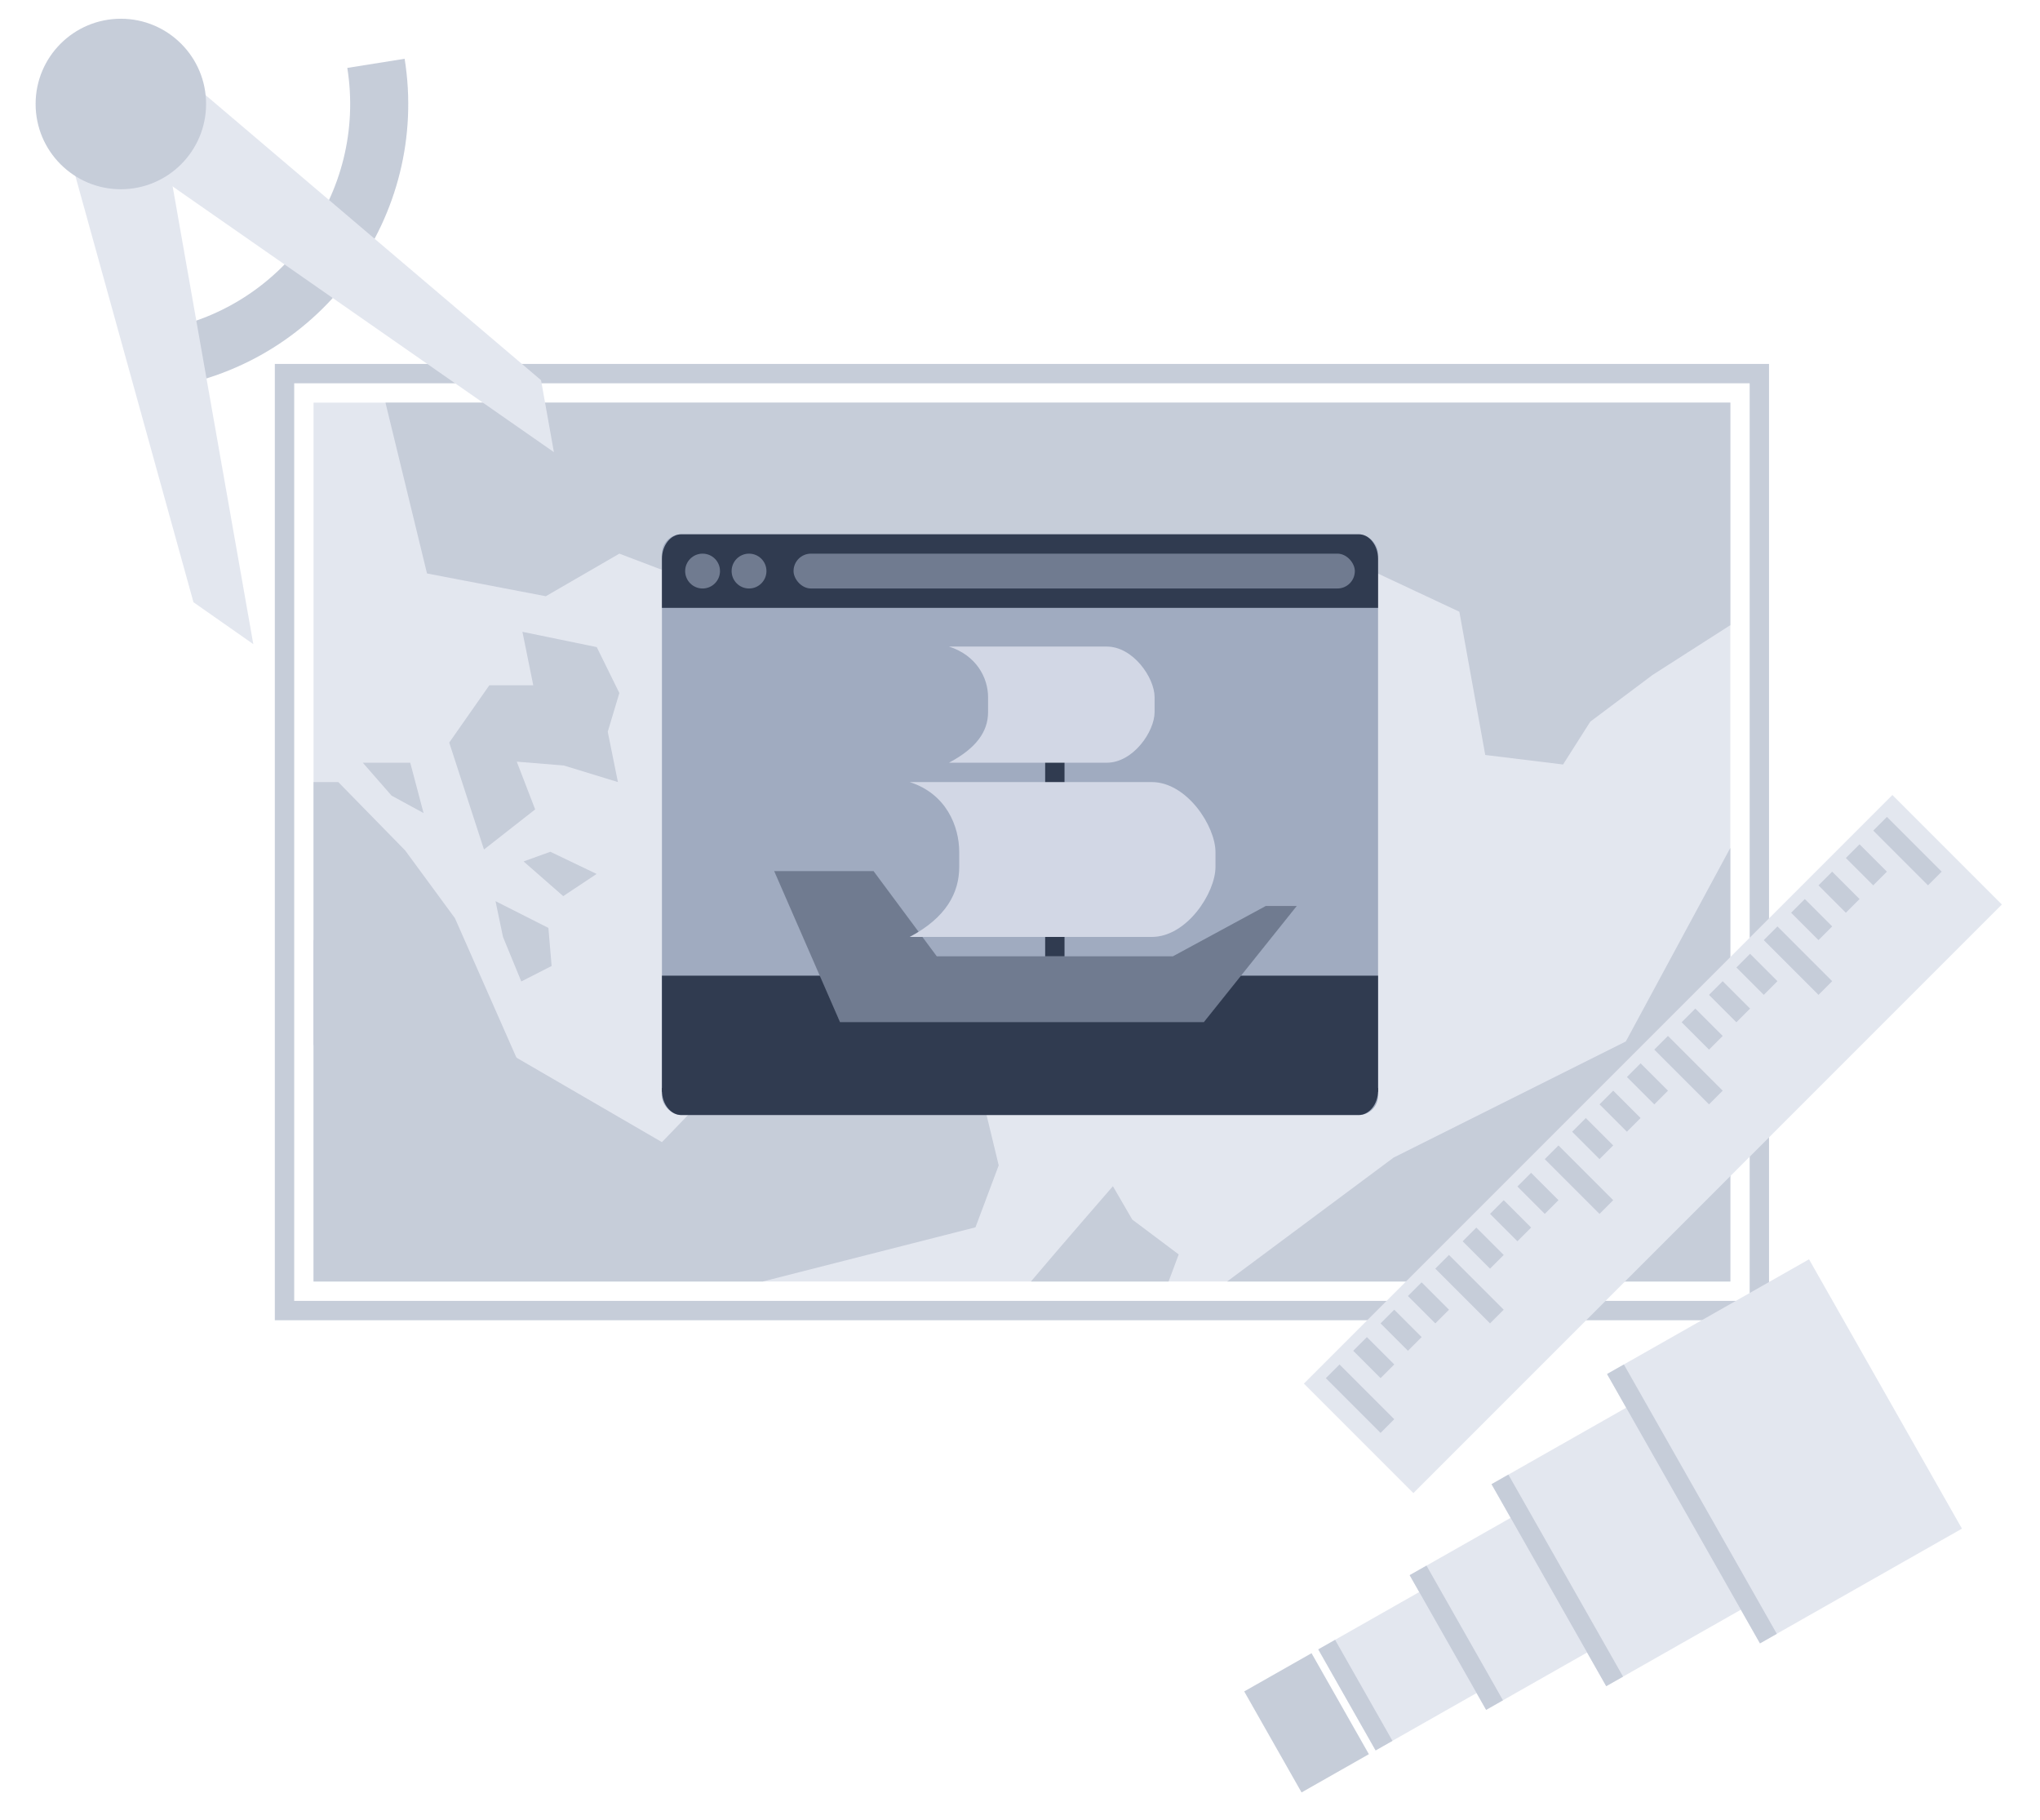 <?xml version="1.0" encoding="UTF-8"?>
<svg id="services-graphic-marketgoo-planning" xmlns="http://www.w3.org/2000/svg" viewBox="0 0 527 470">
  <g style="opacity: .6;">
    <rect x="81" y="104" width="366" height="227" style="fill: #d1d7e5;"/>
    <g>
      <polygon points="141 154 160 143 210 162 326.51 152.74 345 143 377 158 383.69 195 403.79 197.46 410.82 186.4 426.9 174.34 447 161.47 447 104 99.58 104 110.31 148.12 141 154" style="fill: #a0abc0;"/>
      <polygon points="154.16 167.14 134.96 163.19 137.76 177 126.41 177 116.05 191.8 125.03 219.42 138.25 209.06 133.5 196.73 145.65 197.72 159.63 202 157 189 160 179 154.16 167.14" style="fill: #a0abc0;"/>
      <polygon points="113.06 276.66 135.17 277.16 117.53 237.16 104.67 219.66 87.39 202 81 202 81 269.9 83.87 272.16 113.06 276.66" style="fill: #a0abc0;"/>
      <polygon points="258 301 251 272 232.5 267 198 267 171 295 81 242.75 81 331 197.02 331 252 317 258 301" style="fill: #a0abc0;"/>
      <path d="M292.5,315l-5-8.62s-14.84,17.08-21.18,24.62h35.56l2.62-7-12-9Z" style="fill: #a0abc0;"/>
      <polygon points="128.01 232.76 129.94 242 134.67 253.5 142.5 249.5 141.67 239.67 128.01 232.76" style="fill: #a0abc0;"/>
      <polygon points="135.26 222.5 145.5 231.46 154.13 225.73 142.17 220 135.26 222.5" style="fill: #a0abc0;"/>
      <polygon points="93.72 197 101.15 205.5 109.42 210 105.98 197 93.72 197" style="fill: #a0abc0;"/>
      <polygon points="447 219 420 269 360 299 317 331 447 331 447 219" style="fill: #a0abc0;"/>
      <path d="M452,99v237H76V99H452m5-5H71v247H457V94h0Z" style="fill: #a0abc0;"/>
    </g>
    <g>
      <path d="M42.92,100.17l-2.36-14.81c32.25-5.15,54.3-35.57,49.16-67.82l14.81-2.36c6.45,40.42-21.19,78.55-61.61,85Z" style="fill: #a0abc0;"/>
      <polygon points="143.09 116.78 139.77 98.2 33.51 7.91 18.26 29.81 143.09 116.78" style="fill: #d1d7e5;"/>
      <polygon points="65.44 166.38 49.98 155.55 12.74 21.17 39.03 16.54 65.44 166.38" style="fill: #d1d7e5;"/>
      <circle cx="31.22" cy="26.86" r="22.02" style="fill: #a0abc0;"/>
    </g>
    <g>
      <rect x="407" y="188" width="40" height="215" transform="translate(519.98 806.38) rotate(-135)" style="fill: #d1d7e5;"/>
      <rect x="482.76" y="217.34" width="20" height="5" transform="translate(299.78 -284.05) rotate(45)" style="fill: #a0abc0;"/>
      <rect x="454.48" y="245.62" width="20" height="5" transform="translate(311.49 -255.76) rotate(45)" style="fill: #a0abc0;"/>
      <rect x="477.15" y="220.88" width="10" height="5" transform="translate(299.17 -275.51) rotate(45)" style="fill: #a0abc0;"/>
      <rect x="470.08" y="227.95" width="10" height="5" transform="translate(302.1 -268.44) rotate(45)" style="fill: #a0abc0;"/>
      <rect x="463.01" y="235.02" width="10" height="5" transform="translate(305.03 -261.37) rotate(45)" style="fill: #a0abc0;"/>
      <rect x="426.19" y="273.91" width="20" height="5" transform="translate(323.21 -227.48) rotate(45)" style="fill: #a0abc0;"/>
      <rect x="448.87" y="249.16" width="10" height="5" transform="translate(310.89 -247.23) rotate(45)" style="fill: #a0abc0;"/>
      <rect x="441.8" y="256.23" width="10" height="5" transform="translate(313.81 -240.15) rotate(45)" style="fill: #a0abc0;"/>
      <rect x="434.73" y="263.3" width="10" height="5" transform="translate(316.74 -233.08) rotate(45)" style="fill: #a0abc0;"/>
      <rect x="397.91" y="302.19" width="20" height="5" transform="translate(334.92 -199.19) rotate(45)" style="fill: #a0abc0;"/>
      <rect x="420.59" y="277.44" width="10" height="5" transform="translate(322.6 -218.94) rotate(45)" style="fill: #a0abc0;"/>
      <rect x="413.51" y="284.51" width="10" height="5" transform="translate(325.53 -211.87) rotate(45)" style="fill: #a0abc0;"/>
      <rect x="406.44" y="291.59" width="10" height="5" transform="translate(328.46 -204.8) rotate(45)" style="fill: #a0abc0;"/>
      <rect x="369.62" y="330.48" width="20" height="5" transform="translate(346.64 -170.91) rotate(45)" style="fill: #a0abc0;"/>
      <rect x="392.3" y="305.73" width="10" height="5" transform="translate(334.32 -190.66) rotate(45)" style="fill: #a0abc0;"/>
      <rect x="385.23" y="312.8" width="10" height="5" transform="translate(337.25 -183.59) rotate(45)" style="fill: #a0abc0;"/>
      <rect x="378.16" y="319.87" width="10" height="5" transform="translate(340.17 -176.51) rotate(45)" style="fill: #a0abc0;"/>
      <rect x="341.34" y="358.76" width="20" height="5" transform="translate(358.36 -142.62) rotate(45)" style="fill: #a0abc0;"/>
      <rect x="364.02" y="334.01" width="10" height="5" transform="translate(346.03 -162.37) rotate(45)" style="fill: #a0abc0;"/>
      <rect x="356.95" y="341.08" width="10" height="5" transform="translate(348.96 -155.3) rotate(45)" style="fill: #a0abc0;"/>
      <rect x="349.88" y="348.15" width="10" height="5" transform="translate(351.89 -148.23) rotate(45)" style="fill: #a0abc0;"/>
    </g>
    <g>
      <rect x="421.04" y="344.87" width="80" height="60" transform="translate(559.32 -211.16) rotate(60.41)" style="fill: #d1d7e5;"/>
      <rect x="396.26" y="364.63" width="60" height="60" transform="translate(558.89 -170.91) rotate(60.41)" style="fill: #d1d7e5;"/>
      <rect x="380.17" y="379.44" width="40" height="60" transform="translate(558.57 -140.73) rotate(60.41)" style="fill: #d1d7e5;"/>
      <rect x="359.09" y="394.26" width="30" height="60" transform="translate(558.25 -110.55) rotate(60.41)" style="fill: #d1d7e5;"/>
      <rect x="397.13" y="385.96" width="80" height="5" transform="translate(559.03 -183.49) rotate(60.41)" style="fill: #a0abc0;"/>
      <rect x="372.35" y="405.71" width="60" height="5" transform="translate(558.6 -143.25) rotate(60.41)" style="fill: #a0abc0;"/>
      <rect x="356.26" y="420.53" width="40" height="5" transform="translate(558.28 -113.07) rotate(60.41)" style="fill: #a0abc0;"/>
      <rect x="335.18" y="435.34" width="30" height="5" transform="translate(557.96 -82.88) rotate(60.41)" style="fill: #a0abc0;"/>
      <rect x="322.57" y="435" width="30" height="20" transform="translate(557.8 -68.3) rotate(60.41)" style="fill: #a0abc0;"/>
    </g>
  </g>
  <g>
    <g>
      <rect x="171" y="138" width="185" height="150" rx="5" ry="5" style="fill: #a0abc0;"/>
      <path d="M171,157v-12.67c0-3.48,2.25-6.33,5-6.33h175c2.75,0,5,2.85,5,6.33v12.67H171Z" style="fill: #303b50;"/>
      <circle cx="181.5" cy="147.5" r="4.5" style="fill: #707b90;"/>
      <circle cx="193.5" cy="147.5" r="4.5" style="fill: #707b90;"/>
      <rect x="205" y="143" width="145" height="9" rx="4.5" ry="4.5" style="fill: #707b90;"/>
      <path d="M356,281v.67c0,3.48-2.25,6.33-5,6.33H176c-2.75,0-5-2.85-5-6.33v-.67h185Z" style="fill: #303b50;"/>
    </g>
    <g>
      <rect x="171" y="252" width="185" height="30" style="fill: #303b50;"/>
      <polygon points="311 264 217 264 200 225 225.67 225 242 247 303 247 327 234 335 234 311 264" style="fill: #707b90;"/>
      <rect x="270" y="170" width="5" height="77" style="fill: #303b50;"/>
      <path d="M297.53,242h-62.53c9.44-5,12.8-11.41,12.8-18.08v-3.84c0-6.67-3.36-15.08-12.8-18.08h62.53c9.1,0,16.47,11.41,16.47,18.08v3.84c0,6.67-7.38,18.08-16.47,18.08Z" style="fill: #d2d7e5;"/>
      <path d="M285.91,197h-40.76c7.08-3.75,10.1-8.06,10.1-13.06v-3.88c0-5-3.02-10.81-10.1-13.06h40.76c6.82,0,12.36,8.06,12.36,13.06v3.88c0,5-5.53,13.06-12.36,13.06Z" style="fill: #d2d7e5;"/>
    </g>
  </g>
</svg>